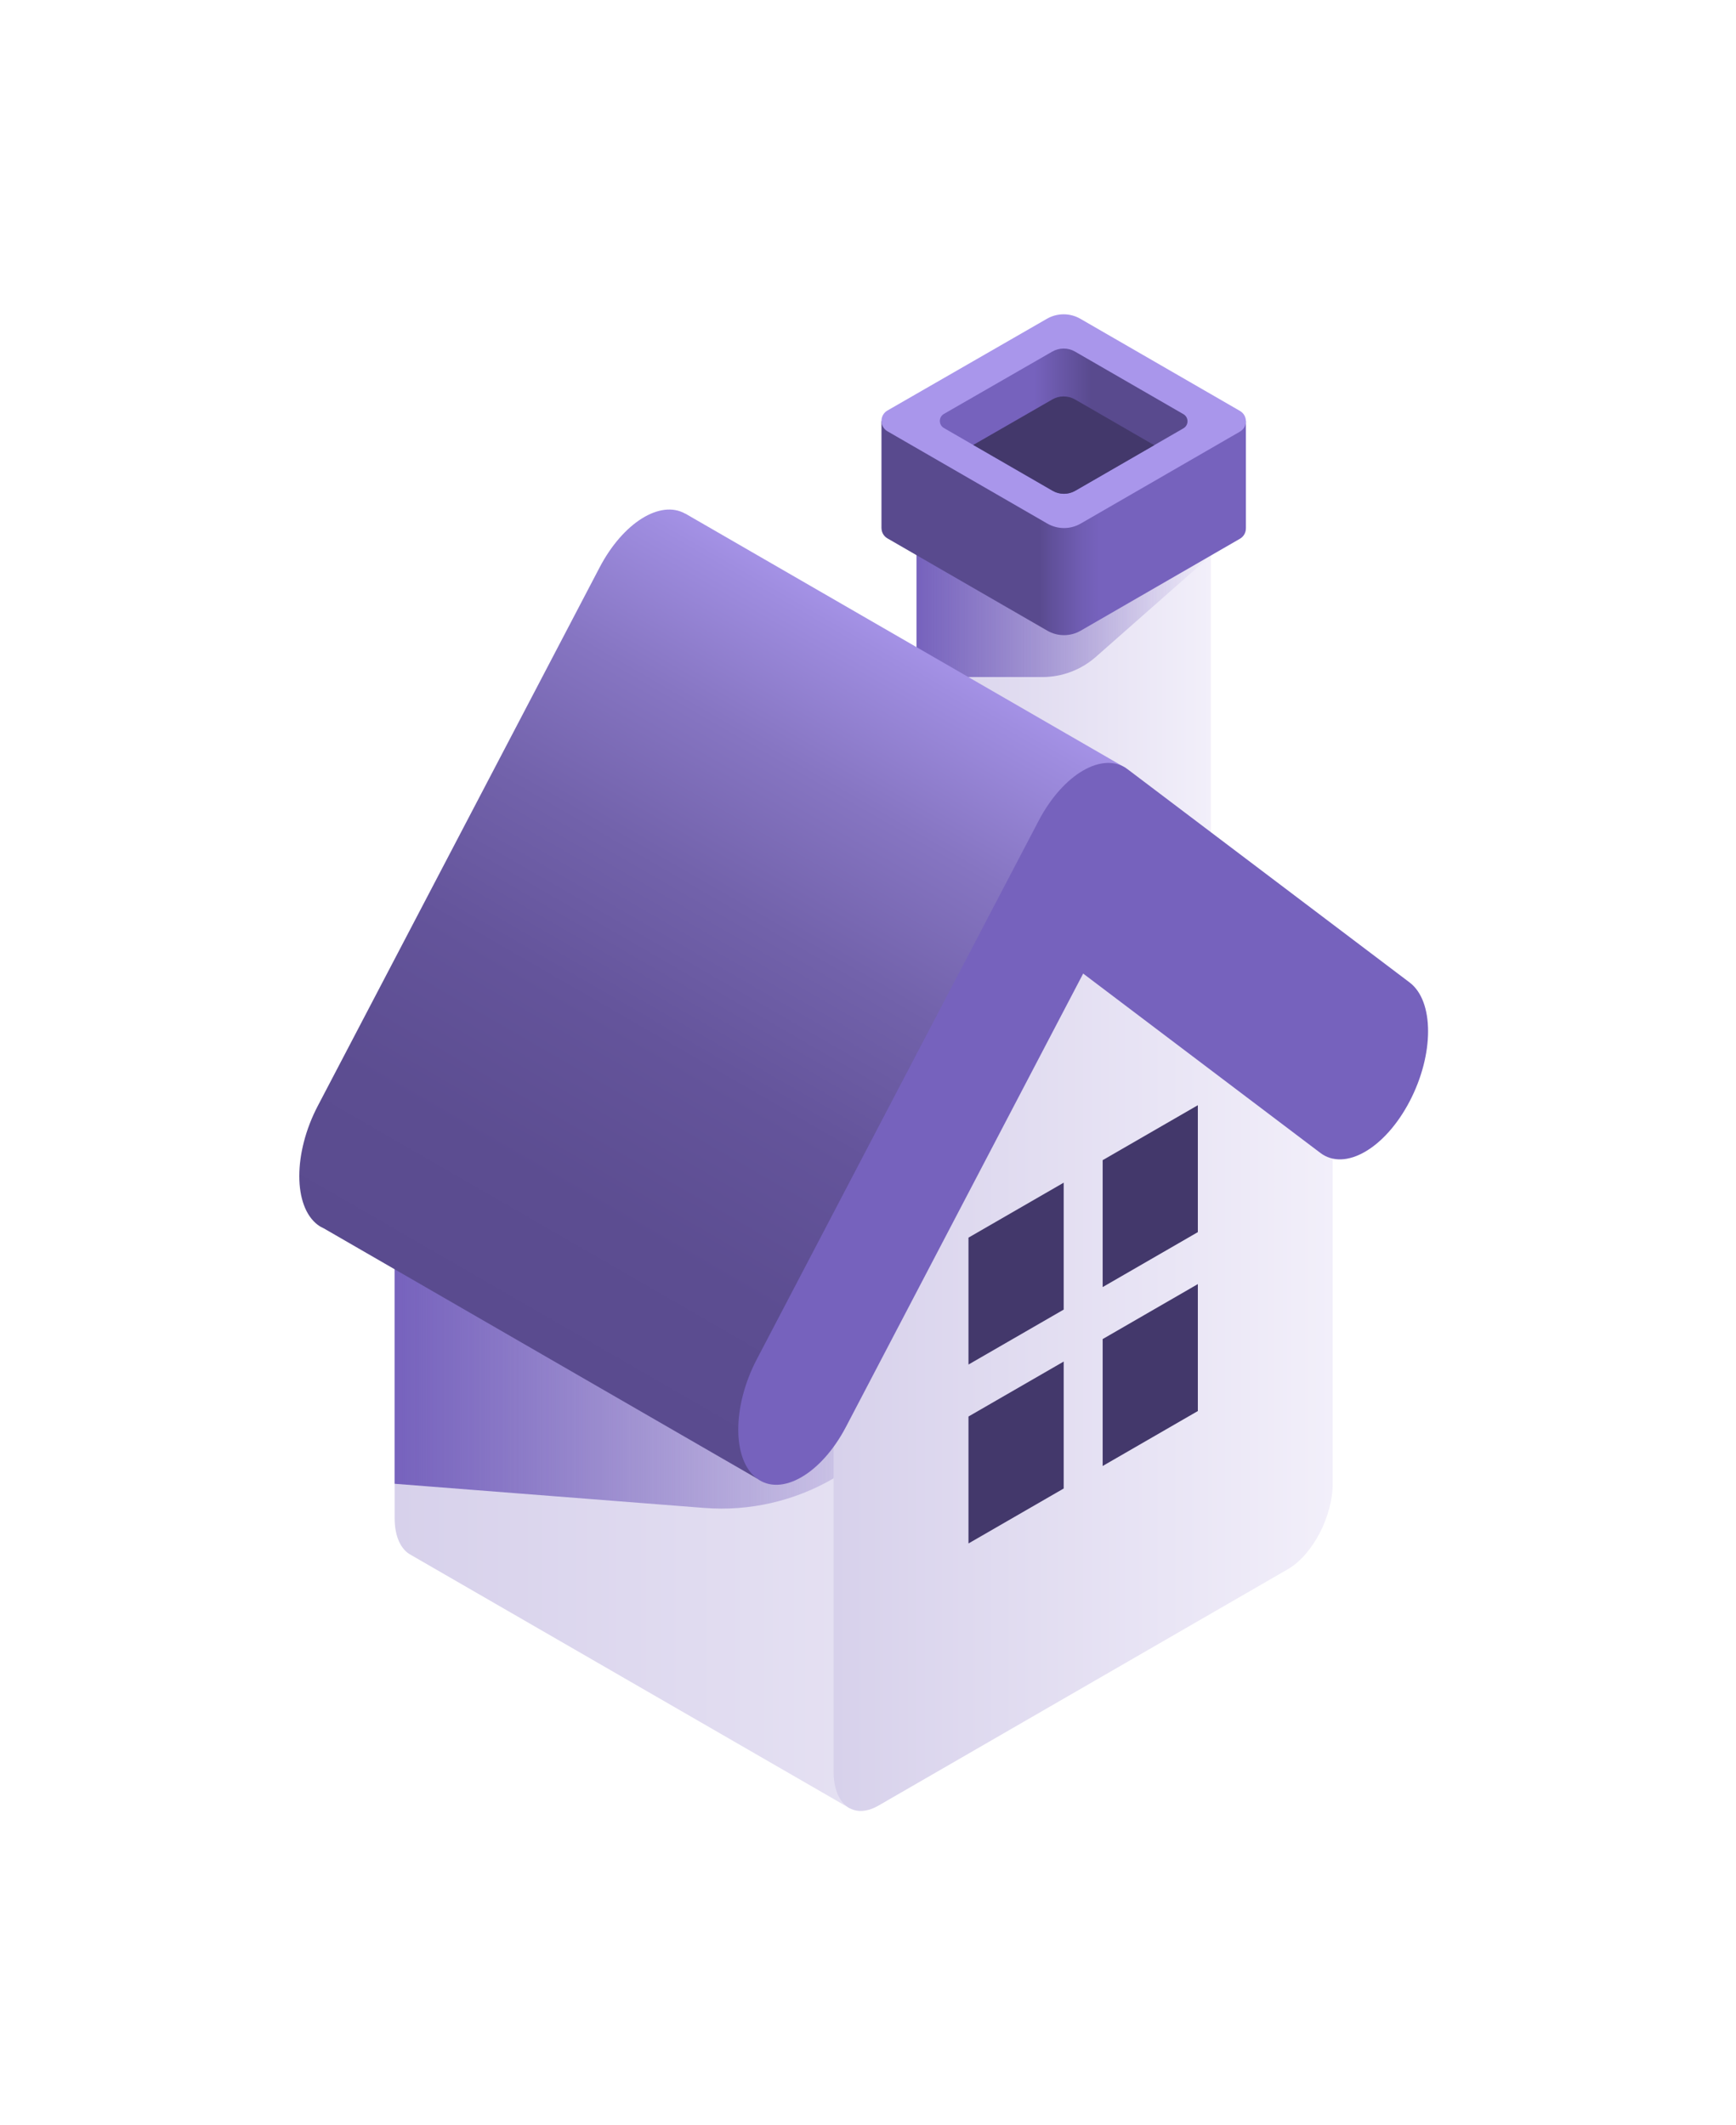 <svg width="58" height="71" viewBox="0 0 58 71" fill="none" xmlns="http://www.w3.org/2000/svg">
<g filter="url(#filter0_d_31646_407)">
<path d="M40.454 13.288H30.621V26.571H30.622C30.624 26.678 30.677 26.783 30.783 26.844L35.095 29.334C35.232 29.413 35.388 29.455 35.546 29.455C35.705 29.455 35.861 29.413 35.998 29.334L40.292 26.854C40.342 26.826 40.383 26.785 40.412 26.735C40.44 26.685 40.455 26.628 40.454 26.571H40.454L40.454 13.288Z" fill="url(#paint0_linear_31646_407)"/>
<path d="M30.621 13.288V19.619H34.826C35.484 19.619 36.12 19.379 36.615 18.943L40.454 15.56V13.288H30.621Z" fill="url(#paint1_linear_31646_407)"/>
<path d="M41.626 11.07H29.45V14.649H29.451C29.454 14.781 29.52 14.911 29.651 14.987L34.99 18.069C35.16 18.168 35.353 18.219 35.549 18.219C35.745 18.219 35.938 18.168 36.108 18.069L41.425 14.999C41.487 14.964 41.538 14.913 41.573 14.851C41.608 14.79 41.626 14.72 41.625 14.649H41.626V11.07Z" fill="url(#paint2_linear_31646_407)"/>
<path d="M34.979 7.649L29.651 10.714C29.384 10.868 29.383 11.254 29.651 11.409L34.99 14.491C35.16 14.589 35.353 14.641 35.549 14.641C35.745 14.641 35.938 14.589 36.108 14.491L41.425 11.421C41.693 11.267 41.693 10.881 41.425 10.727L36.095 7.65C35.926 7.552 35.733 7.5 35.537 7.5C35.341 7.5 35.149 7.551 34.979 7.649Z" fill="#A996EB"/>
<path d="M35.158 8.745L31.537 10.828C31.355 10.933 31.355 11.195 31.537 11.3L35.165 13.395C35.281 13.462 35.412 13.497 35.545 13.497C35.678 13.497 35.809 13.462 35.925 13.395L39.539 11.309C39.72 11.204 39.72 10.942 39.539 10.837L35.916 8.746C35.801 8.679 35.67 8.644 35.537 8.644C35.404 8.644 35.273 8.679 35.158 8.745Z" fill="url(#paint3_linear_31646_407)"/>
<path d="M35.158 10.345L32.516 11.865L35.166 13.395C35.281 13.462 35.412 13.497 35.546 13.497C35.679 13.497 35.81 13.462 35.925 13.395L38.562 11.873L35.917 10.345C35.802 10.279 35.671 10.244 35.538 10.244C35.404 10.243 35.274 10.278 35.158 10.345Z" fill="#43386B"/>
<path d="M13.185 29.161V47.718C13.185 48.339 13.396 48.771 13.728 48.947L13.728 48.947L28.392 57.412L42.841 30.206L13.185 29.161Z" fill="url(#paint4_linear_31646_407)"/>
<path d="M13.185 29.161V46.57L23.53 47.377C25.037 47.495 26.544 47.15 27.85 46.389L32.703 29.849L13.185 29.161Z" fill="url(#paint5_linear_31646_407)"/>
<path d="M44.527 29.818L36.188 27.736L27.85 37.625V56.183C27.85 57.29 28.523 57.799 29.353 57.32L43.024 49.426C43.854 48.947 44.527 47.661 44.527 46.554V29.818Z" fill="url(#paint6_linear_31646_407)"/>
<path d="M37.614 22.658L22.896 14.158L22.895 14.161C22.066 13.69 20.818 14.457 20.033 15.957L10.617 33.947C9.794 35.519 9.794 37.299 10.617 37.921C10.683 37.97 10.752 38.008 10.823 38.04L25.283 46.389L37.614 22.658Z" fill="url(#paint7_linear_31646_407)"/>
<path d="M45.605 35.479C45.065 35.791 44.526 35.828 44.114 35.517L36.189 29.525L28.264 44.668C27.441 46.24 26.106 47.011 25.283 46.389C24.46 45.766 24.46 43.987 25.283 42.414L34.699 24.424C35.522 22.852 36.856 22.081 37.679 22.703L47.095 29.822C47.918 30.444 47.918 32.223 47.095 33.796C46.684 34.582 46.144 35.168 45.605 35.479Z" fill="#7662BD"/>
<path d="M35.538 36.511L32.357 38.347V42.587L35.538 40.751V36.511ZM32.357 44.323V48.564L35.538 46.728V42.487L32.357 44.323ZM36.84 45.976L40.02 44.14V39.899L36.84 41.736V45.976ZM36.84 35.759V39.999L40.02 38.163V33.923L36.84 35.759Z" fill="#43386B"/>
</g>
<defs>
<filter id="filter0_d_31646_407" x="0" y="0.5" width="57.712" height="70" filterUnits="userSpaceOnUse" color-interpolation-filters="sRGB">
<feFlood flood-opacity="0" result="BackgroundImageFix"/>
<feColorMatrix in="SourceAlpha" type="matrix" values="0 0 0 0 0 0 0 0 0 0 0 0 0 0 0 0 0 0 127 0" result="hardAlpha"/>
<feOffset dy="3"/>
<feGaussianBlur stdDeviation="5"/>
<feComposite in2="hardAlpha" operator="out"/>
<feColorMatrix type="matrix" values="0 0 0 0 0 0 0 0 0 0 0 0 0 0 0 0 0 0 0.3 0"/>
<feBlend mode="normal" in2="BackgroundImageFix" result="effect1_dropShadow_31646_407"/>
<feBlend mode="normal" in="SourceGraphic" in2="effect1_dropShadow_31646_407" result="shape"/>
</filter>
<linearGradient id="paint0_linear_31646_407" x1="30.621" y1="13.288" x2="40.454" y2="13.288" gradientUnits="userSpaceOnUse">
<stop stop-color="#D7D1EB"/>
<stop offset="1" stop-color="#F2EFFA"/>
</linearGradient>
<linearGradient id="paint1_linear_31646_407" x1="30.621" y1="13.288" x2="40.454" y2="13.288" gradientUnits="userSpaceOnUse">
<stop stop-color="#7662BD"/>
<stop offset="1" stop-color="#7662BD" stop-opacity="0"/>
</linearGradient>
<linearGradient id="paint2_linear_31646_407" x1="34.724" y1="14.645" x2="36.73" y2="14.645" gradientUnits="userSpaceOnUse">
<stop stop-color="#594A8E"/>
<stop offset="0.16" stop-color="#5F4F98"/>
<stop offset="0.69" stop-color="#705DB3"/>
<stop offset="1" stop-color="#7662BD"/>
</linearGradient>
<linearGradient id="paint3_linear_31646_407" x1="36.465" y1="11.071" x2="34.561" y2="11.071" gradientUnits="userSpaceOnUse">
<stop stop-color="#594A8E"/>
<stop offset="1" stop-color="#7662BD"/>
</linearGradient>
<linearGradient id="paint4_linear_31646_407" x1="13.185" y1="29.161" x2="42.841" y2="29.161" gradientUnits="userSpaceOnUse">
<stop stop-color="#D7D1EB"/>
<stop offset="1" stop-color="#F2EFFA"/>
</linearGradient>
<linearGradient id="paint5_linear_31646_407" x1="13.185" y1="29.161" x2="32.703" y2="29.161" gradientUnits="userSpaceOnUse">
<stop stop-color="#7662BD"/>
<stop offset="1" stop-color="#7662BD" stop-opacity="0"/>
</linearGradient>
<linearGradient id="paint6_linear_31646_407" x1="27.85" y1="27.736" x2="44.527" y2="27.736" gradientUnits="userSpaceOnUse">
<stop stop-color="#D7D1EB"/>
<stop offset="1" stop-color="#F2EFFA"/>
</linearGradient>
<linearGradient id="paint7_linear_31646_407" x1="15.382" y1="43.769" x2="30.444" y2="17.682" gradientUnits="userSpaceOnUse">
<stop stop-color="#594A8E"/>
<stop offset="0.256" stop-color="#5C4D91"/>
<stop offset="0.453" stop-color="#64549B"/>
<stop offset="0.629" stop-color="#7262AB"/>
<stop offset="0.795" stop-color="#8675C2"/>
<stop offset="0.95" stop-color="#9F8DE0"/>
<stop offset="1" stop-color="#A996EB"/>
</linearGradient>
</defs>
</svg>
